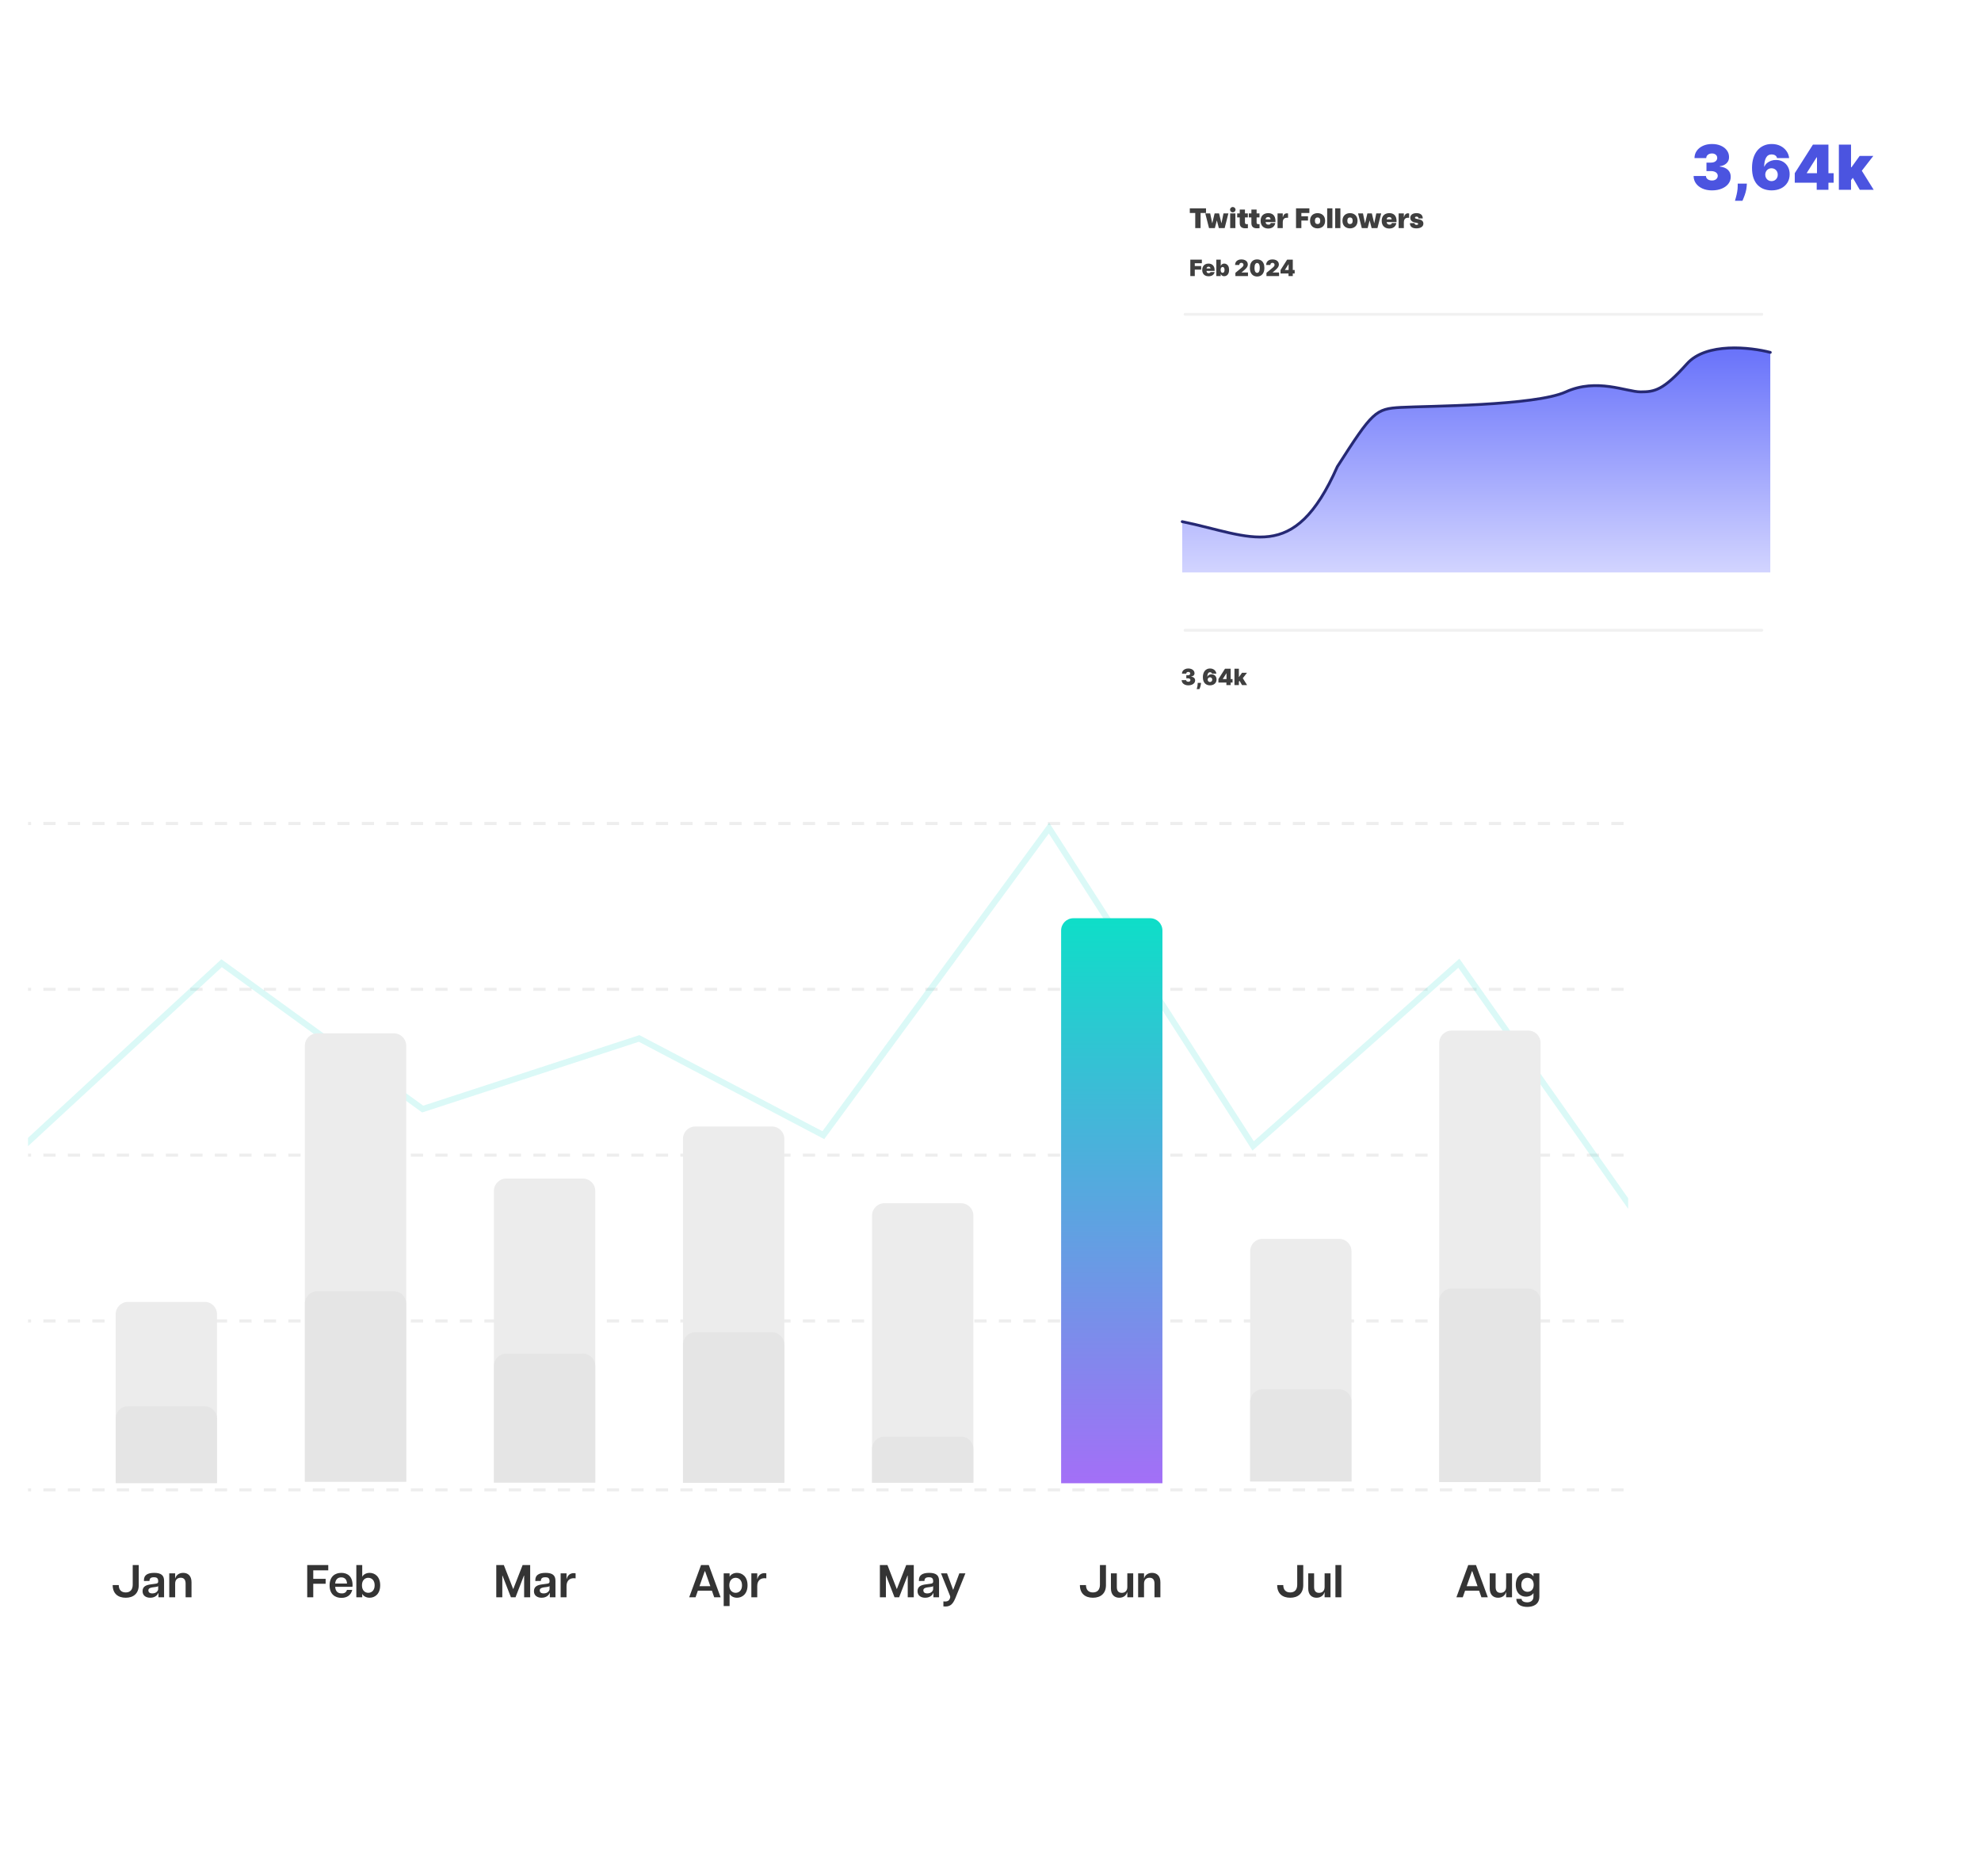 <svg xmlns="http://www.w3.org/2000/svg" width="283" height="268" viewBox="0 0 283 268" fill="none"><g filter="url(#filter0_d_3332_1871)"><g clip-path="url(#clip0_3332_1871)"><rect x="4.822" y="74.822" width="226.95" height="172.919" rx="11.503" fill="white" fill-opacity="0.68" stroke="url(#paint0_linear_3332_1871)" stroke-width="1.643"></rect><line x1="-4.31" y1="117.621" x2="268.93" y2="117.621" stroke="#EEEEEE" stroke-width="0.439" stroke-dasharray="1.75 1.75"></line><line x1="-4.31" y1="141.304" x2="268.93" y2="141.304" stroke="#EEEEEE" stroke-width="0.439" stroke-dasharray="1.75 1.75"></line><line x1="-4.31" y1="164.988" x2="268.93" y2="164.988" stroke="#EEEEEE" stroke-width="0.439" stroke-dasharray="1.75 1.75"></line><line x1="-4.31" y1="188.671" x2="268.93" y2="188.671" stroke="#EEEEEE" stroke-width="0.439" stroke-dasharray="1.75 1.75"></line><line x1="-4.31" y1="212.794" x2="268.93" y2="212.794" stroke="#EEEEEE" stroke-width="0.439" stroke-dasharray="1.75 1.75"></line><path opacity="0.41" d="M265.861 149.854L238.23 179.897L208.406 137.573L179.021 163.669L149.855 118.275L117.619 162.134L91.303 148.319L60.383 158.406L31.656 137.573L-8.475 174.634" stroke="#19D6CB" stroke-opacity="0.39" stroke-width="0.877" stroke-linecap="round"></path><path d="M151.588 132.903C151.588 131.934 152.373 131.148 153.342 131.148H164.307C165.276 131.148 166.061 131.934 166.061 132.903V211.848H151.588V132.903Z" fill="url(#paint1_linear_3332_1871)"></path><path d="M205.605 148.952C205.605 147.983 206.391 147.197 207.36 147.197H218.324C219.293 147.197 220.079 147.983 220.079 148.952V211.67H205.605V148.952Z" fill="#ECECEC"></path><path d="M205.605 185.793C205.605 184.825 206.391 184.039 207.36 184.039H218.324C219.293 184.039 220.079 184.825 220.079 185.793V211.67H205.605V185.793Z" fill="#E5E5E5"></path><path d="M178.596 178.7C178.596 177.731 179.381 176.945 180.35 176.945H191.315C192.284 176.945 193.069 177.731 193.069 178.7V211.594H178.596V178.7Z" fill="#ECECEC"></path><path d="M178.596 200.19C178.596 199.221 179.381 198.436 180.35 198.436H191.315C192.284 198.436 193.069 199.221 193.069 200.19V211.593H178.596V200.19Z" fill="#E5E5E5"></path><path d="M124.58 173.61C124.58 172.641 125.365 171.855 126.334 171.855H137.299C138.268 171.855 139.053 172.641 139.053 173.61V211.767H124.58V173.61Z" fill="#ECECEC"></path><path d="M124.58 206.942C124.58 205.973 125.365 205.188 126.334 205.188H137.299C138.268 205.188 139.053 205.973 139.053 206.942V211.766H124.58V206.942Z" fill="#E5E5E5"></path><path d="M97.571 162.653C97.571 161.684 98.357 160.898 99.326 160.898H110.29C111.259 160.898 112.045 161.684 112.045 162.653V211.774H97.571V162.653Z" fill="#ECECEC"></path><path d="M97.571 192.038C97.571 191.069 98.357 190.283 99.326 190.283H110.29C111.259 190.283 112.045 191.069 112.045 192.038V211.774H97.571V192.038Z" fill="#E5E5E5"></path><path d="M70.561 170.088C70.561 169.119 71.347 168.334 72.315 168.334H83.28C84.249 168.334 85.034 169.119 85.034 170.088V211.754H70.561V170.088Z" fill="#ECECEC"></path><path d="M70.561 195.088C70.561 194.119 71.347 193.334 72.315 193.334H83.28C84.249 193.334 85.034 194.119 85.034 195.088V211.755H70.561V195.088Z" fill="#E5E5E5"></path><path d="M43.554 149.344C43.554 148.375 44.34 147.59 45.309 147.59H56.273C57.242 147.59 58.028 148.375 58.028 149.344V211.624H43.554V149.344Z" fill="#ECECEC"></path><path d="M43.554 186.186C43.554 185.217 44.34 184.432 45.309 184.432H56.273C57.242 184.432 58.028 185.217 58.028 186.186V211.624H43.554V186.186Z" fill="#E5E5E5"></path><path d="M16.526 187.702C16.526 186.733 17.312 185.947 18.281 185.947H29.245C30.214 185.947 31 186.733 31 187.702V211.824H16.526V187.702Z" fill="#ECECEC"></path><path d="M16.526 202.614C16.526 201.645 17.312 200.859 18.281 200.859H29.245C30.214 200.859 31 201.645 31 202.614V211.824H16.526V202.614Z" fill="#E5E5E5"></path><path d="M43.889 228.135V223.53H46.895V224.286H44.751V225.503H46.52V226.207H44.751V228.135H43.889ZM50.367 226.418C50.367 226.523 50.361 226.576 50.348 226.641H47.881C47.933 227.306 48.269 227.582 48.828 227.582C49.242 227.582 49.459 227.411 49.571 227.076H50.321C50.137 227.852 49.545 228.22 48.775 228.22C47.887 228.22 47.084 227.714 47.084 226.437C47.084 225.161 47.867 224.648 48.762 224.648C49.65 224.648 50.367 225.148 50.367 226.418ZM47.881 226.174H49.571C49.552 225.655 49.302 225.293 48.749 225.293C48.242 225.293 47.933 225.595 47.881 226.174ZM52.806 224.648C53.543 224.648 54.312 225.174 54.312 226.424C54.312 227.674 53.543 228.201 52.806 228.201C52.306 228.201 51.911 227.964 51.747 227.641V228.135H50.905V223.53H51.747V225.207C51.911 224.885 52.306 224.648 52.806 224.648ZM52.608 227.497C53.082 227.497 53.523 227.161 53.523 226.424C53.523 225.687 53.082 225.352 52.608 225.352C52.148 225.352 51.707 225.687 51.707 226.424C51.707 227.161 52.148 227.497 52.608 227.497Z" fill="#343434"></path><path d="M17.96 228.201C16.841 228.201 16.098 227.595 16.098 226.391H16.966C16.966 227.069 17.335 227.444 17.96 227.444C18.585 227.444 18.96 227.069 18.96 226.326V223.53H19.822V226.391C19.822 227.595 19.065 228.201 17.96 228.201ZM22.024 224.648C23.024 224.648 23.439 225.01 23.439 225.773V228.135H22.636V227.53H22.603C22.557 227.714 22.235 228.201 21.465 228.201C20.893 228.201 20.366 227.931 20.366 227.26C20.366 226.562 20.932 226.372 21.538 226.293L22.209 226.201C22.524 226.161 22.597 226.082 22.597 225.885V225.812C22.597 225.385 22.353 225.273 21.991 225.273C21.636 225.273 21.36 225.385 21.36 225.76V225.799L20.564 225.812V225.681C20.564 225.016 21.018 224.648 22.024 224.648ZM22.597 226.957V226.53C22.557 226.602 22.432 226.628 22.228 226.661L21.741 226.727C21.386 226.786 21.195 226.905 21.195 227.155C21.195 227.391 21.353 227.582 21.761 227.582C22.34 227.582 22.597 227.194 22.597 226.957ZM26.167 224.648C26.838 224.648 27.358 225.056 27.358 225.983V228.135H26.516V226.181C26.516 225.622 26.272 225.345 25.818 225.345C25.358 225.345 25.022 225.622 25.022 226.181V228.135H24.18V224.714H25.022V225.418H25.049C25.114 225.122 25.443 224.648 26.167 224.648Z" fill="#343434"></path><path d="M70.897 228.135V223.53H71.976L73.318 226.97L74.66 223.53H75.739V228.135H74.877V225.043H74.844L73.647 228.135H72.989L71.785 225.043H71.759V228.135H70.897ZM77.935 224.648C78.935 224.648 79.35 225.01 79.35 225.773V228.135H78.547V227.53H78.514C78.468 227.714 78.146 228.201 77.376 228.201C76.803 228.201 76.277 227.931 76.277 227.26C76.277 226.562 76.843 226.372 77.448 226.293L78.119 226.201C78.435 226.161 78.507 226.082 78.507 225.885V225.812C78.507 225.385 78.264 225.273 77.902 225.273C77.547 225.273 77.271 225.385 77.271 225.76V225.799L76.475 225.812V225.681C76.475 225.016 76.928 224.648 77.935 224.648ZM78.507 226.957V226.53C78.468 226.602 78.343 226.628 78.139 226.661L77.652 226.727C77.297 226.786 77.106 226.905 77.106 227.155C77.106 227.391 77.264 227.582 77.672 227.582C78.251 227.582 78.507 227.194 78.507 226.957ZM81.966 224.687C82.045 224.687 82.137 224.694 82.229 224.72V225.431C82.13 225.418 82.051 225.411 81.966 225.411C81.4 225.411 80.933 225.74 80.933 226.543V228.135H80.091V224.714H80.933V225.53H80.953C81.064 225.069 81.387 224.687 81.966 224.687Z" fill="#343434"></path><path d="M102.03 228.135L101.701 227.194H99.695L99.366 228.135H98.458L100.149 223.53H101.254L102.945 228.135H102.03ZM99.925 226.549H101.478L100.728 224.418H100.675L99.925 226.549ZM105.286 224.648C106.023 224.648 106.792 225.174 106.792 226.424C106.792 227.674 106.023 228.201 105.286 228.201C104.786 228.201 104.391 227.964 104.227 227.641V229.385H103.385V224.714H104.227V225.207C104.391 224.885 104.786 224.648 105.286 224.648ZM105.089 227.497C105.562 227.497 106.003 227.161 106.003 226.424C106.003 225.687 105.562 225.352 105.089 225.352C104.628 225.352 104.187 225.687 104.187 226.424C104.187 227.161 104.628 227.497 105.089 227.497ZM109.211 224.687C109.29 224.687 109.382 224.694 109.474 224.72V225.431C109.375 225.418 109.296 225.411 109.211 225.411C108.645 225.411 108.178 225.74 108.178 226.543V228.135H107.336V224.714H108.178V225.53H108.198C108.309 225.069 108.632 224.687 109.211 224.687Z" fill="#343434"></path><path d="M125.697 228.135V223.53H126.776L128.118 226.97L129.46 223.53H130.539V228.135H129.677V225.043H129.644L128.447 228.135H127.789L126.585 225.043H126.559V228.135H125.697ZM132.735 224.648C133.735 224.648 134.149 225.01 134.149 225.773V228.135H133.347V227.53H133.314C133.268 227.714 132.945 228.201 132.176 228.201C131.603 228.201 131.077 227.931 131.077 227.26C131.077 226.562 131.643 226.372 132.248 226.293L132.919 226.201C133.235 226.161 133.307 226.082 133.307 225.885V225.812C133.307 225.385 133.064 225.273 132.702 225.273C132.347 225.273 132.07 225.385 132.07 225.76V225.799L131.274 225.812V225.681C131.274 225.016 131.728 224.648 132.735 224.648ZM133.307 226.957V226.53C133.268 226.602 133.143 226.628 132.939 226.661L132.452 226.727C132.097 226.786 131.906 226.905 131.906 227.155C131.906 227.391 132.064 227.582 132.472 227.582C133.051 227.582 133.307 227.194 133.307 226.957ZM134.771 229.437V228.72C135.403 228.806 135.594 228.569 135.692 228.326C135.765 228.148 135.765 228.043 135.692 227.865L134.429 224.714H135.291L136.166 227.082L137.047 224.714H137.916L136.495 228.227C136.094 229.214 135.666 229.536 134.771 229.437Z" fill="#343434"></path><path d="M156.133 228.201C155.015 228.201 154.271 227.595 154.271 226.391H155.14C155.14 227.069 155.508 227.444 156.133 227.444C156.758 227.444 157.133 227.069 157.133 226.326V223.53H157.995V226.391C157.995 227.595 157.238 228.201 156.133 228.201ZM161.046 224.714H161.888V228.135H161.046V227.431H161.013C160.948 227.727 160.619 228.201 159.895 228.201C159.231 228.201 158.704 227.793 158.704 226.865V224.714H159.546V226.668C159.546 227.227 159.79 227.503 160.25 227.503C160.704 227.503 161.046 227.227 161.046 226.668V224.714ZM164.578 224.648C165.249 224.648 165.769 225.056 165.769 225.983V228.135H164.927V226.181C164.927 225.622 164.683 225.345 164.229 225.345C163.769 225.345 163.433 225.622 163.433 226.181V228.135H162.591V224.714H163.433V225.418H163.46C163.525 225.122 163.854 224.648 164.578 224.648Z" fill="#343434"></path><path d="M184.317 228.201C183.198 228.201 182.455 227.595 182.455 226.391H183.323C183.323 227.069 183.692 227.444 184.317 227.444C184.942 227.444 185.317 227.069 185.317 226.326V223.53H186.178V226.391C186.178 227.595 185.422 228.201 184.317 228.201ZM189.23 224.714H190.072V228.135H189.23V227.431H189.197C189.131 227.727 188.802 228.201 188.079 228.201C187.414 228.201 186.888 227.793 186.888 226.865V224.714H187.73V226.668C187.73 227.227 187.973 227.503 188.434 227.503C188.888 227.503 189.23 227.227 189.23 226.668V224.714ZM190.775 228.135V223.53H191.617V228.135H190.775Z" fill="#343434"></path><path d="M211.631 228.135L211.302 227.194H209.296L208.967 228.135H208.059L209.75 223.53H210.855L212.546 228.135H211.631ZM209.526 226.549H211.079L210.329 224.418H210.276L209.526 226.549ZM215.161 224.714H216.003V228.135H215.161V227.431H215.128C215.062 227.727 214.733 228.201 214.009 228.201C213.345 228.201 212.819 227.793 212.819 226.865V224.714H213.661V226.668C213.661 227.227 213.904 227.503 214.365 227.503C214.819 227.503 215.161 227.227 215.161 226.668V224.714ZM219.067 224.714H219.909V228.03C219.909 229.26 218.883 229.51 218.179 229.51C217.548 229.51 216.627 229.312 216.62 228.365H217.363C217.383 228.714 217.784 228.858 218.159 228.858C218.659 228.858 219.067 228.615 219.067 228.03V227.536C218.87 227.839 218.488 228.049 218.002 228.049C217.285 228.049 216.541 227.582 216.541 226.352C216.541 225.122 217.298 224.648 218.002 224.648C218.488 224.648 218.87 224.859 219.067 225.161V224.714ZM218.219 227.352C218.686 227.352 219.1 227.03 219.1 226.352C219.1 225.668 218.686 225.352 218.219 225.352C217.752 225.352 217.331 225.668 217.331 226.352C217.331 227.03 217.752 227.352 218.219 227.352Z" fill="#343434"></path></g></g><g filter="url(#filter1_d_3332_1871)"><rect x="163.505" y="22.107" width="96.898" height="84.979" rx="7.069" fill="white" fill-opacity="0.77" stroke="url(#paint2_linear_3332_1871)" stroke-width="1.01"></rect><path d="M169.291 44.891L251.69 44.891" stroke="#F1F1F1" stroke-width="0.403" stroke-linecap="round"></path><path d="M169.291 90.018H251.69" stroke="#F1F1F1" stroke-width="0.403" stroke-linecap="round"></path><path d="M170.749 32.578V30.418H169.972V29.758H172.288V30.418H171.511V32.578H170.749ZM172.718 32.578L172.182 30.483H172.884L173.17 31.865H173.186L173.516 30.483H174.153L174.483 31.865H174.499L174.785 30.483H175.486L174.951 32.578H174.121L173.834 31.474L173.552 32.578H172.718ZM176.11 30.334C175.904 30.334 175.719 30.169 175.719 29.951C175.719 29.733 175.904 29.564 176.11 29.564C176.319 29.564 176.505 29.733 176.505 29.951C176.505 30.169 176.319 30.334 176.11 30.334ZM175.739 32.578V30.483H176.484V32.578H175.739ZM178.057 32.014H178.27V32.594C178.137 32.606 178.012 32.606 177.879 32.606C177.404 32.606 177.106 32.385 177.106 31.869V31.051H176.739V30.483H177.106V29.931H177.851V30.483H178.262V31.051H177.851V31.768C177.851 31.893 177.899 32.014 178.057 32.014ZM179.721 32.014H179.935V32.594C179.802 32.606 179.677 32.606 179.544 32.606C179.068 32.606 178.77 32.385 178.77 31.869V31.051H178.403V30.483H178.77V29.931H179.516V30.483H179.927V31.051H179.516V31.768C179.516 31.893 179.564 32.014 179.721 32.014ZM182.212 31.587C182.212 31.643 182.208 31.668 182.2 31.716H180.798C180.834 31.998 180.983 32.087 181.221 32.087C181.475 32.087 181.503 31.966 181.535 31.857H182.184C182.099 32.344 181.732 32.639 181.176 32.639C180.665 32.639 180.089 32.369 180.089 31.539C180.089 30.741 180.612 30.443 181.18 30.443C181.724 30.443 182.212 30.717 182.212 31.587ZM180.794 31.333H181.511C181.499 31.184 181.438 31.003 181.16 31.003C180.931 31.003 180.822 31.124 180.794 31.333ZM183.845 30.467C183.889 30.467 183.941 30.471 184.006 30.487V31.111C183.937 31.103 183.889 31.099 183.837 31.099C183.583 31.099 183.252 31.208 183.252 31.756V32.578H182.507V30.483H183.252V31.015H183.272C183.353 30.656 183.55 30.467 183.845 30.467ZM185.147 32.578V29.758H187.053V30.418H185.909V30.89H186.86V31.502H185.909V32.578H185.147ZM188.223 32.618C187.692 32.618 187.148 32.304 187.148 31.53C187.148 30.757 187.692 30.443 188.223 30.443C188.759 30.443 189.303 30.757 189.303 31.53C189.303 32.304 188.759 32.618 188.223 32.618ZM188.223 32.002C188.457 32.002 188.606 31.853 188.606 31.53C188.606 31.204 188.457 31.059 188.223 31.059C187.994 31.059 187.845 31.204 187.845 31.53C187.845 31.853 187.994 32.002 188.223 32.002ZM189.597 32.578V29.758H190.343V32.578H189.597ZM190.739 32.578V29.758H191.484V32.578H190.739ZM192.855 32.618C192.323 32.618 191.779 32.304 191.779 31.53C191.779 30.757 192.323 30.443 192.855 30.443C193.391 30.443 193.935 30.757 193.935 31.53C193.935 32.304 193.391 32.618 192.855 32.618ZM192.855 32.002C193.088 32.002 193.238 31.853 193.238 31.53C193.238 31.204 193.088 31.059 192.855 31.059C192.625 31.059 192.476 31.204 192.476 31.53C192.476 31.853 192.625 32.002 192.855 32.002ZM194.545 32.578L194.009 30.483H194.71L194.996 31.865H195.012L195.343 30.483H195.979L196.31 31.865H196.326L196.612 30.483H197.313L196.777 32.578H195.947L195.661 31.474L195.379 32.578H194.545ZM199.51 31.587C199.51 31.643 199.505 31.668 199.497 31.716H198.095C198.131 31.998 198.281 32.087 198.518 32.087C198.772 32.087 198.8 31.966 198.833 31.857H199.481C199.397 32.344 199.03 32.639 198.474 32.639C197.962 32.639 197.386 32.369 197.386 31.539C197.386 30.741 197.91 30.443 198.478 30.443C199.022 30.443 199.51 30.717 199.51 31.587ZM198.091 31.333H198.808C198.796 31.184 198.736 31.003 198.458 31.003C198.228 31.003 198.119 31.124 198.091 31.333ZM201.142 30.467C201.186 30.467 201.239 30.471 201.303 30.487V31.111C201.235 31.103 201.186 31.099 201.134 31.099C200.88 31.099 200.55 31.208 200.55 31.756V32.578H199.804V30.483H200.55V31.015H200.57C200.651 30.656 200.848 30.467 201.142 30.467ZM202.342 32.618C201.737 32.618 201.411 32.361 201.419 31.873H202.076C202.088 32.002 202.128 32.119 202.366 32.119C202.519 32.119 202.595 32.066 202.595 31.978C202.595 31.933 202.563 31.869 202.462 31.849L202.092 31.772C201.612 31.668 201.471 31.377 201.471 31.103C201.471 30.676 201.826 30.443 202.362 30.443C202.97 30.443 203.26 30.749 203.248 31.2H202.64C202.64 31.031 202.551 30.942 202.366 30.942C202.233 30.942 202.14 30.987 202.14 31.087C202.14 31.184 202.233 31.228 202.325 31.248L202.732 31.329C203.055 31.398 203.341 31.563 203.341 31.938C203.341 32.385 202.91 32.618 202.342 32.618Z" fill="#3F3F3F"></path><path d="M170.046 39.428V37.083H171.694V37.596H170.683V37.999H171.594V38.512H170.683V39.428H170.046ZM172.651 39.46C172.463 39.46 172.302 39.424 172.166 39.352C172.031 39.28 171.927 39.176 171.853 39.041C171.781 38.905 171.745 38.742 171.745 38.553C171.745 38.372 171.781 38.213 171.854 38.077C171.928 37.941 172.031 37.836 172.165 37.76C172.298 37.684 172.456 37.647 172.637 37.647C172.77 37.647 172.89 37.667 172.998 37.708C173.106 37.75 173.198 37.809 173.274 37.888C173.35 37.966 173.409 38.061 173.45 38.172C173.491 38.283 173.512 38.409 173.512 38.549V38.695H171.941V38.347H172.93C172.93 38.297 172.917 38.252 172.892 38.214C172.867 38.175 172.834 38.145 172.792 38.124C172.751 38.102 172.704 38.091 172.651 38.091C172.6 38.091 172.553 38.102 172.51 38.124C172.468 38.145 172.433 38.175 172.407 38.213C172.382 38.251 172.369 38.296 172.367 38.347V38.723C172.367 38.779 172.379 38.829 172.403 38.874C172.426 38.918 172.46 38.953 172.505 38.978C172.549 39.003 172.602 39.016 172.665 39.016C172.708 39.016 172.748 39.01 172.784 38.997C172.821 38.985 172.852 38.968 172.878 38.945C172.904 38.921 172.923 38.893 172.935 38.86H173.512C173.492 38.982 173.445 39.088 173.371 39.178C173.297 39.267 173.199 39.337 173.077 39.386C172.956 39.435 172.814 39.46 172.651 39.46ZM173.761 39.428V37.083H174.392V37.976H174.402C174.425 37.917 174.458 37.862 174.502 37.813C174.547 37.762 174.602 37.722 174.667 37.692C174.733 37.662 174.809 37.647 174.896 37.647C175.012 37.647 175.122 37.678 175.227 37.739C175.332 37.801 175.418 37.898 175.483 38.031C175.55 38.164 175.583 38.337 175.583 38.549C175.583 38.752 175.551 38.92 175.488 39.053C175.425 39.187 175.341 39.287 175.236 39.352C175.132 39.418 175.017 39.451 174.892 39.451C174.809 39.451 174.735 39.437 174.671 39.411C174.607 39.383 174.552 39.346 174.506 39.3C174.461 39.252 174.426 39.199 174.402 39.139H174.388V39.428H173.761ZM174.379 38.549C174.379 38.634 174.39 38.708 174.412 38.771C174.435 38.833 174.467 38.881 174.508 38.915C174.55 38.949 174.6 38.965 174.658 38.965C174.716 38.965 174.765 38.949 174.806 38.916C174.847 38.883 174.878 38.835 174.9 38.773C174.922 38.71 174.933 38.636 174.933 38.549C174.933 38.462 174.922 38.387 174.9 38.325C174.878 38.263 174.847 38.215 174.806 38.182C174.765 38.149 174.716 38.132 174.658 38.132C174.6 38.132 174.55 38.149 174.508 38.182C174.467 38.215 174.435 38.263 174.412 38.325C174.39 38.387 174.379 38.462 174.379 38.549ZM176.485 39.428V38.97L177.359 38.246C177.417 38.198 177.467 38.153 177.508 38.111C177.55 38.069 177.582 38.025 177.604 37.98C177.627 37.935 177.639 37.885 177.639 37.83C177.639 37.77 177.626 37.718 177.6 37.675C177.575 37.633 177.54 37.6 177.495 37.577C177.45 37.553 177.398 37.541 177.339 37.541C177.28 37.541 177.228 37.553 177.183 37.577C177.139 37.6 177.105 37.635 177.08 37.681C177.056 37.727 177.044 37.782 177.044 37.848H176.439C176.439 37.683 176.476 37.541 176.55 37.422C176.624 37.303 176.729 37.212 176.864 37.148C176.999 37.083 177.157 37.051 177.339 37.051C177.527 37.051 177.689 37.081 177.827 37.142C177.965 37.201 178.071 37.285 178.146 37.394C178.221 37.502 178.259 37.629 178.259 37.775C178.259 37.865 178.241 37.955 178.203 38.044C178.166 38.132 178.099 38.23 178.002 38.338C177.905 38.446 177.767 38.574 177.588 38.723L177.369 38.906V38.919H178.284V39.428H176.485ZM179.59 39.492C179.377 39.491 179.193 39.442 179.038 39.344C178.883 39.246 178.764 39.106 178.68 38.922C178.596 38.738 178.554 38.517 178.555 38.26C178.556 38.002 178.598 37.783 178.681 37.603C178.765 37.423 178.884 37.286 179.038 37.192C179.193 37.098 179.377 37.051 179.59 37.051C179.803 37.051 179.987 37.099 180.142 37.193C180.297 37.287 180.416 37.424 180.5 37.604C180.584 37.784 180.625 38.003 180.625 38.26C180.625 38.519 180.583 38.74 180.499 38.924C180.415 39.108 180.295 39.249 180.14 39.346C179.986 39.443 179.803 39.492 179.59 39.492ZM179.59 38.974C179.7 38.974 179.79 38.917 179.86 38.803C179.931 38.688 179.966 38.507 179.965 38.26C179.965 38.099 179.949 37.968 179.917 37.865C179.885 37.763 179.841 37.687 179.784 37.639C179.728 37.589 179.663 37.564 179.59 37.564C179.48 37.564 179.39 37.62 179.321 37.731C179.251 37.843 179.216 38.019 179.214 38.26C179.214 38.424 179.229 38.559 179.261 38.665C179.293 38.771 179.338 38.849 179.394 38.899C179.451 38.949 179.517 38.974 179.59 38.974ZM180.923 39.428V38.97L181.798 38.246C181.856 38.198 181.906 38.153 181.947 38.111C181.989 38.069 182.021 38.025 182.043 37.98C182.066 37.935 182.077 37.885 182.077 37.83C182.077 37.77 182.064 37.718 182.038 37.675C182.013 37.633 181.978 37.6 181.933 37.577C181.888 37.553 181.836 37.541 181.777 37.541C181.719 37.541 181.667 37.553 181.622 37.577C181.577 37.6 181.543 37.635 181.519 37.681C181.494 37.727 181.482 37.782 181.482 37.848H180.878C180.878 37.683 180.915 37.541 180.989 37.422C181.063 37.303 181.167 37.212 181.302 37.148C181.437 37.083 181.596 37.051 181.777 37.051C181.965 37.051 182.128 37.081 182.265 37.142C182.403 37.201 182.51 37.285 182.584 37.394C182.66 37.502 182.698 37.629 182.698 37.775C182.698 37.865 182.679 37.955 182.642 38.044C182.604 38.132 182.537 38.23 182.44 38.338C182.343 38.446 182.205 38.574 182.027 38.723L181.807 38.906V38.919H182.723V39.428H180.923ZM182.934 39.061V38.567L183.877 37.083H184.326V37.743H184.07L183.561 38.549V38.567H184.953V39.061H182.934ZM184.074 39.428V38.91L184.088 38.695V37.083H184.683V39.428H184.074Z" fill="#3F3F3F"></path><path d="M169.757 97.886C169.573 97.886 169.409 97.854 169.265 97.791C169.123 97.727 169.01 97.638 168.929 97.526C168.847 97.414 168.806 97.285 168.805 97.139H169.446C169.447 97.184 169.461 97.225 169.487 97.261C169.515 97.296 169.552 97.323 169.599 97.343C169.647 97.363 169.701 97.373 169.762 97.373C169.821 97.373 169.873 97.362 169.918 97.342C169.963 97.32 169.998 97.291 170.023 97.254C170.048 97.216 170.06 97.174 170.06 97.126C170.06 97.078 170.046 97.036 170.016 97C169.987 96.963 169.946 96.934 169.894 96.914C169.841 96.893 169.78 96.883 169.712 96.883H169.474V96.443H169.712C169.775 96.443 169.831 96.433 169.879 96.412C169.928 96.392 169.965 96.363 169.992 96.326C170.02 96.29 170.033 96.248 170.032 96.201C170.033 96.155 170.022 96.114 169.999 96.079C169.976 96.044 169.944 96.017 169.903 95.997C169.862 95.977 169.815 95.967 169.762 95.967C169.704 95.967 169.652 95.977 169.606 95.998C169.561 96.019 169.526 96.047 169.5 96.084C169.474 96.121 169.461 96.162 169.46 96.21H168.851C168.852 96.066 168.891 95.94 168.969 95.83C169.047 95.72 169.155 95.634 169.292 95.571C169.428 95.508 169.585 95.477 169.762 95.477C169.935 95.477 170.088 95.507 170.221 95.565C170.355 95.624 170.459 95.705 170.534 95.808C170.609 95.91 170.646 96.027 170.646 96.159C170.647 96.291 170.602 96.398 170.511 96.482C170.42 96.566 170.305 96.616 170.165 96.631V96.649C170.354 96.67 170.497 96.728 170.592 96.823C170.687 96.918 170.734 97.037 170.733 97.18C170.733 97.318 170.692 97.439 170.609 97.546C170.527 97.652 170.412 97.735 170.265 97.795C170.118 97.855 169.949 97.886 169.757 97.886ZM171.572 97.533L171.563 97.661C171.555 97.771 171.537 97.876 171.508 97.977C171.48 98.078 171.45 98.167 171.418 98.245C171.386 98.323 171.361 98.383 171.343 98.426H170.954C170.966 98.383 170.983 98.321 171.005 98.24C171.028 98.16 171.049 98.07 171.067 97.968C171.086 97.867 171.096 97.765 171.096 97.661V97.533H171.572ZM172.856 97.886C172.72 97.886 172.59 97.864 172.467 97.822C172.345 97.778 172.236 97.71 172.142 97.617C172.047 97.523 171.973 97.402 171.919 97.253C171.865 97.103 171.839 96.922 171.84 96.709C171.84 96.519 171.865 96.348 171.913 96.196C171.962 96.044 172.031 95.915 172.12 95.808C172.21 95.701 172.318 95.62 172.443 95.563C172.568 95.506 172.707 95.477 172.861 95.477C173.033 95.477 173.185 95.51 173.316 95.577C173.448 95.643 173.552 95.732 173.63 95.844C173.709 95.954 173.754 96.076 173.767 96.21H173.14C173.125 96.143 173.092 96.095 173.039 96.064C172.987 96.033 172.928 96.017 172.861 96.017C172.727 96.017 172.629 96.075 172.567 96.191C172.505 96.307 172.473 96.46 172.471 96.649H172.485C172.515 96.578 172.56 96.516 172.62 96.465C172.681 96.414 172.751 96.375 172.831 96.347C172.911 96.32 172.996 96.306 173.085 96.306C173.227 96.306 173.351 96.338 173.457 96.402C173.564 96.466 173.647 96.554 173.707 96.665C173.766 96.777 173.796 96.904 173.795 97.048C173.796 97.216 173.756 97.362 173.676 97.488C173.596 97.614 173.486 97.712 173.345 97.781C173.204 97.851 173.041 97.886 172.856 97.886ZM172.852 97.405C172.915 97.405 172.971 97.39 173.02 97.361C173.069 97.332 173.108 97.293 173.135 97.242C173.164 97.192 173.177 97.135 173.177 97.071C173.177 97.006 173.164 96.948 173.135 96.899C173.108 96.849 173.069 96.809 173.02 96.78C172.971 96.751 172.915 96.736 172.852 96.736C172.805 96.736 172.762 96.745 172.722 96.761C172.683 96.778 172.649 96.801 172.62 96.831C172.591 96.861 172.568 96.897 172.552 96.938C172.536 96.978 172.527 97.022 172.526 97.071C172.527 97.135 172.542 97.192 172.57 97.242C172.598 97.293 172.637 97.332 172.686 97.361C172.734 97.39 172.79 97.405 172.852 97.405ZM174.06 97.487V96.993L175.003 95.509H175.452V96.168H175.196L174.687 96.974V96.993H176.079V97.487H174.06ZM175.2 97.853V97.336L175.214 97.121V95.509H175.809V97.853H175.2ZM176.919 97.437L176.923 96.686H177.006L177.431 96.095H178.141L177.427 97.016H177.248L176.919 97.437ZM176.351 97.853V95.509H176.983V97.853H176.351ZM177.436 97.853L177.033 97.157L177.445 96.709L178.159 97.853H177.436Z" fill="#3F3F3F"></path><g filter="url(#filter2_d_3332_1871)"><circle cx="254.712" cy="23.736" r="18.736" fill="white" fill-opacity="0.95" shape-rendering="crispEdges"></circle></g><path d="M191.049 66.648C184.804 80.751 178.76 76.52 168.888 74.505V81.758H252.899V50.33C250.078 49.591 243.752 48.879 241.012 51.941C237.587 55.769 236.379 55.971 234.364 55.971C232.349 55.971 228.119 53.956 223.686 55.971C219.254 57.985 203.741 57.985 200.115 58.187C196.489 58.388 196.086 58.791 191.049 66.648Z" fill="url(#paint3_linear_3332_1871)"></path><path d="M168.888 74.505C178.76 76.52 184.804 80.751 191.049 66.648C196.086 58.791 196.489 58.388 200.115 58.187C203.741 57.985 219.254 57.985 223.686 55.971C228.119 53.956 232.349 55.971 234.364 55.971C236.379 55.971 237.587 55.769 241.012 51.941C243.752 48.879 250.078 49.591 252.899 50.33" stroke="#262974" stroke-width="0.403" stroke-linecap="round"></path><path d="M244.563 27.192C244.055 27.192 243.604 27.105 243.21 26.93C242.817 26.754 242.509 26.512 242.284 26.203C242.059 25.895 241.946 25.54 241.944 25.139H243.707C243.709 25.263 243.747 25.374 243.82 25.473C243.896 25.57 243.999 25.645 244.129 25.7C244.259 25.754 244.408 25.781 244.576 25.781C244.737 25.781 244.88 25.753 245.004 25.696C245.128 25.638 245.224 25.557 245.293 25.454C245.363 25.351 245.396 25.234 245.394 25.102C245.396 24.971 245.356 24.856 245.275 24.755C245.195 24.654 245.083 24.576 244.938 24.519C244.793 24.462 244.626 24.434 244.437 24.434H243.782V23.225H244.437C244.611 23.225 244.765 23.197 244.897 23.14C245.031 23.084 245.135 23.005 245.208 22.904C245.284 22.803 245.321 22.688 245.319 22.558C245.321 22.432 245.29 22.321 245.227 22.224C245.164 22.128 245.076 22.052 244.963 21.998C244.852 21.943 244.723 21.916 244.576 21.916C244.416 21.916 244.274 21.944 244.148 22.001C244.024 22.058 243.926 22.136 243.855 22.237C243.783 22.338 243.747 22.453 243.745 22.583H242.07C242.072 22.189 242.18 21.84 242.394 21.538C242.61 21.236 242.906 20.999 243.282 20.827C243.658 20.655 244.089 20.569 244.576 20.569C245.052 20.569 245.473 20.649 245.838 20.811C246.205 20.973 246.492 21.195 246.697 21.478C246.905 21.759 247.008 22.082 247.006 22.445C247.01 22.806 246.886 23.102 246.634 23.332C246.385 23.563 246.068 23.7 245.684 23.742V23.792C246.204 23.849 246.596 24.008 246.858 24.27C247.12 24.531 247.249 24.858 247.245 25.253C247.247 25.63 247.134 25.965 246.905 26.257C246.678 26.548 246.363 26.777 245.958 26.943C245.555 27.109 245.09 27.192 244.563 27.192ZM249.553 26.222L249.528 26.575C249.507 26.877 249.457 27.166 249.377 27.444C249.299 27.721 249.216 27.966 249.128 28.18C249.042 28.394 248.974 28.56 248.924 28.677H247.853C247.887 28.56 247.934 28.39 247.995 28.168C248.058 27.947 248.115 27.697 248.165 27.418C248.218 27.141 248.244 26.86 248.244 26.575V26.222H249.553ZM253.084 27.192C252.709 27.192 252.352 27.133 252.014 27.015C251.678 26.896 251.38 26.708 251.12 26.452C250.86 26.196 250.655 25.862 250.506 25.451C250.359 25.04 250.287 24.541 250.289 23.956C250.291 23.433 250.358 22.963 250.491 22.545C250.625 22.128 250.815 21.772 251.06 21.478C251.308 21.184 251.604 20.96 251.948 20.805C252.292 20.647 252.675 20.569 253.097 20.569C253.571 20.569 253.989 20.66 254.35 20.842C254.711 21.025 254.998 21.27 255.212 21.576C255.429 21.88 255.554 22.216 255.59 22.583H253.865C253.825 22.401 253.733 22.267 253.588 22.183C253.445 22.097 253.282 22.054 253.097 22.054C252.73 22.054 252.46 22.214 252.288 22.533C252.118 22.852 252.031 23.271 252.027 23.792H252.064C252.146 23.595 252.27 23.426 252.436 23.285C252.602 23.145 252.795 23.037 253.015 22.961C253.235 22.885 253.468 22.848 253.714 22.848C254.104 22.848 254.445 22.936 254.737 23.112C255.031 23.288 255.26 23.53 255.423 23.836C255.587 24.142 255.668 24.493 255.666 24.887C255.668 25.349 255.559 25.753 255.338 26.099C255.12 26.446 254.817 26.714 254.429 26.905C254.04 27.096 253.592 27.192 253.084 27.192ZM253.072 25.869C253.246 25.869 253.4 25.83 253.535 25.75C253.671 25.67 253.777 25.561 253.852 25.423C253.93 25.284 253.968 25.127 253.966 24.95C253.968 24.772 253.93 24.615 253.852 24.478C253.777 24.34 253.671 24.231 253.535 24.151C253.4 24.071 253.246 24.031 253.072 24.031C252.944 24.031 252.825 24.054 252.716 24.1C252.609 24.145 252.516 24.209 252.436 24.293C252.356 24.374 252.293 24.472 252.247 24.585C252.203 24.696 252.18 24.818 252.178 24.95C252.18 25.127 252.22 25.284 252.297 25.423C252.375 25.561 252.481 25.67 252.615 25.75C252.75 25.83 252.902 25.869 253.072 25.869ZM256.395 26.096V24.736L258.989 20.657H260.223V22.47H259.518L258.12 24.686V24.736H261.948V26.096H256.395ZM259.53 27.104V25.681L259.568 25.089V20.657H261.205V27.104H259.53ZM264.256 25.958L264.269 23.893H264.495L265.666 22.268H267.618L265.654 24.799H265.163L264.256 25.958ZM262.695 27.104V20.657H264.432V27.104H262.695ZM265.679 27.104L264.571 25.19L265.704 23.956L267.668 27.104H265.679Z" fill="#4B54E0"></path></g><defs><filter id="filter0_d_3332_1871" x="0.777" y="70.374" width="251.155" height="197.138" filterUnits="userSpaceOnUse" color-interpolation-filters="sRGB"></filter><filter id="filter1_d_3332_1871" x="159.777" y="1.374" width="133.009" height="125.151" filterUnits="userSpaceOnUse" color-interpolation-filters="sRGB"></filter><filter id="filter2_d_3332_1871" x="227.393" y="0.447" width="49.802" height="49.802" filterUnits="userSpaceOnUse" color-interpolation-filters="sRGB"></filter><linearGradient id="paint0_linear_3332_1871" x1="19.766" y1="86.266" x2="247.619" y2="208.709" gradientUnits="userSpaceOnUse"><stop stop-color="white"></stop><stop offset="1" stop-color="white" stop-opacity="0"></stop></linearGradient><linearGradient id="paint1_linear_3332_1871" x1="158.825" y1="131.148" x2="158.825" y2="211.848" gradientUnits="userSpaceOnUse"><stop stop-color="#0EDEC8"></stop><stop offset="1" stop-color="#A36FF7"></stop></linearGradient><linearGradient id="paint2_linear_3332_1871" x1="169.752" y1="27.644" x2="272.987" y2="75.879" gradientUnits="userSpaceOnUse"><stop stop-color="white"></stop><stop offset="1" stop-color="white" stop-opacity="0"></stop></linearGradient><linearGradient id="paint3_linear_3332_1871" x1="210.893" y1="49.69" x2="210.893" y2="81.758" gradientUnits="userSpaceOnUse"><stop stop-color="#6872FA"></stop><stop offset="1" stop-color="#D2D4FF"></stop></linearGradient><clipPath id="clip0_3332_1871"><rect x="4" y="74" width="228.594" height="174.577" rx="10.96" fill="white"></rect></clipPath></defs></svg>